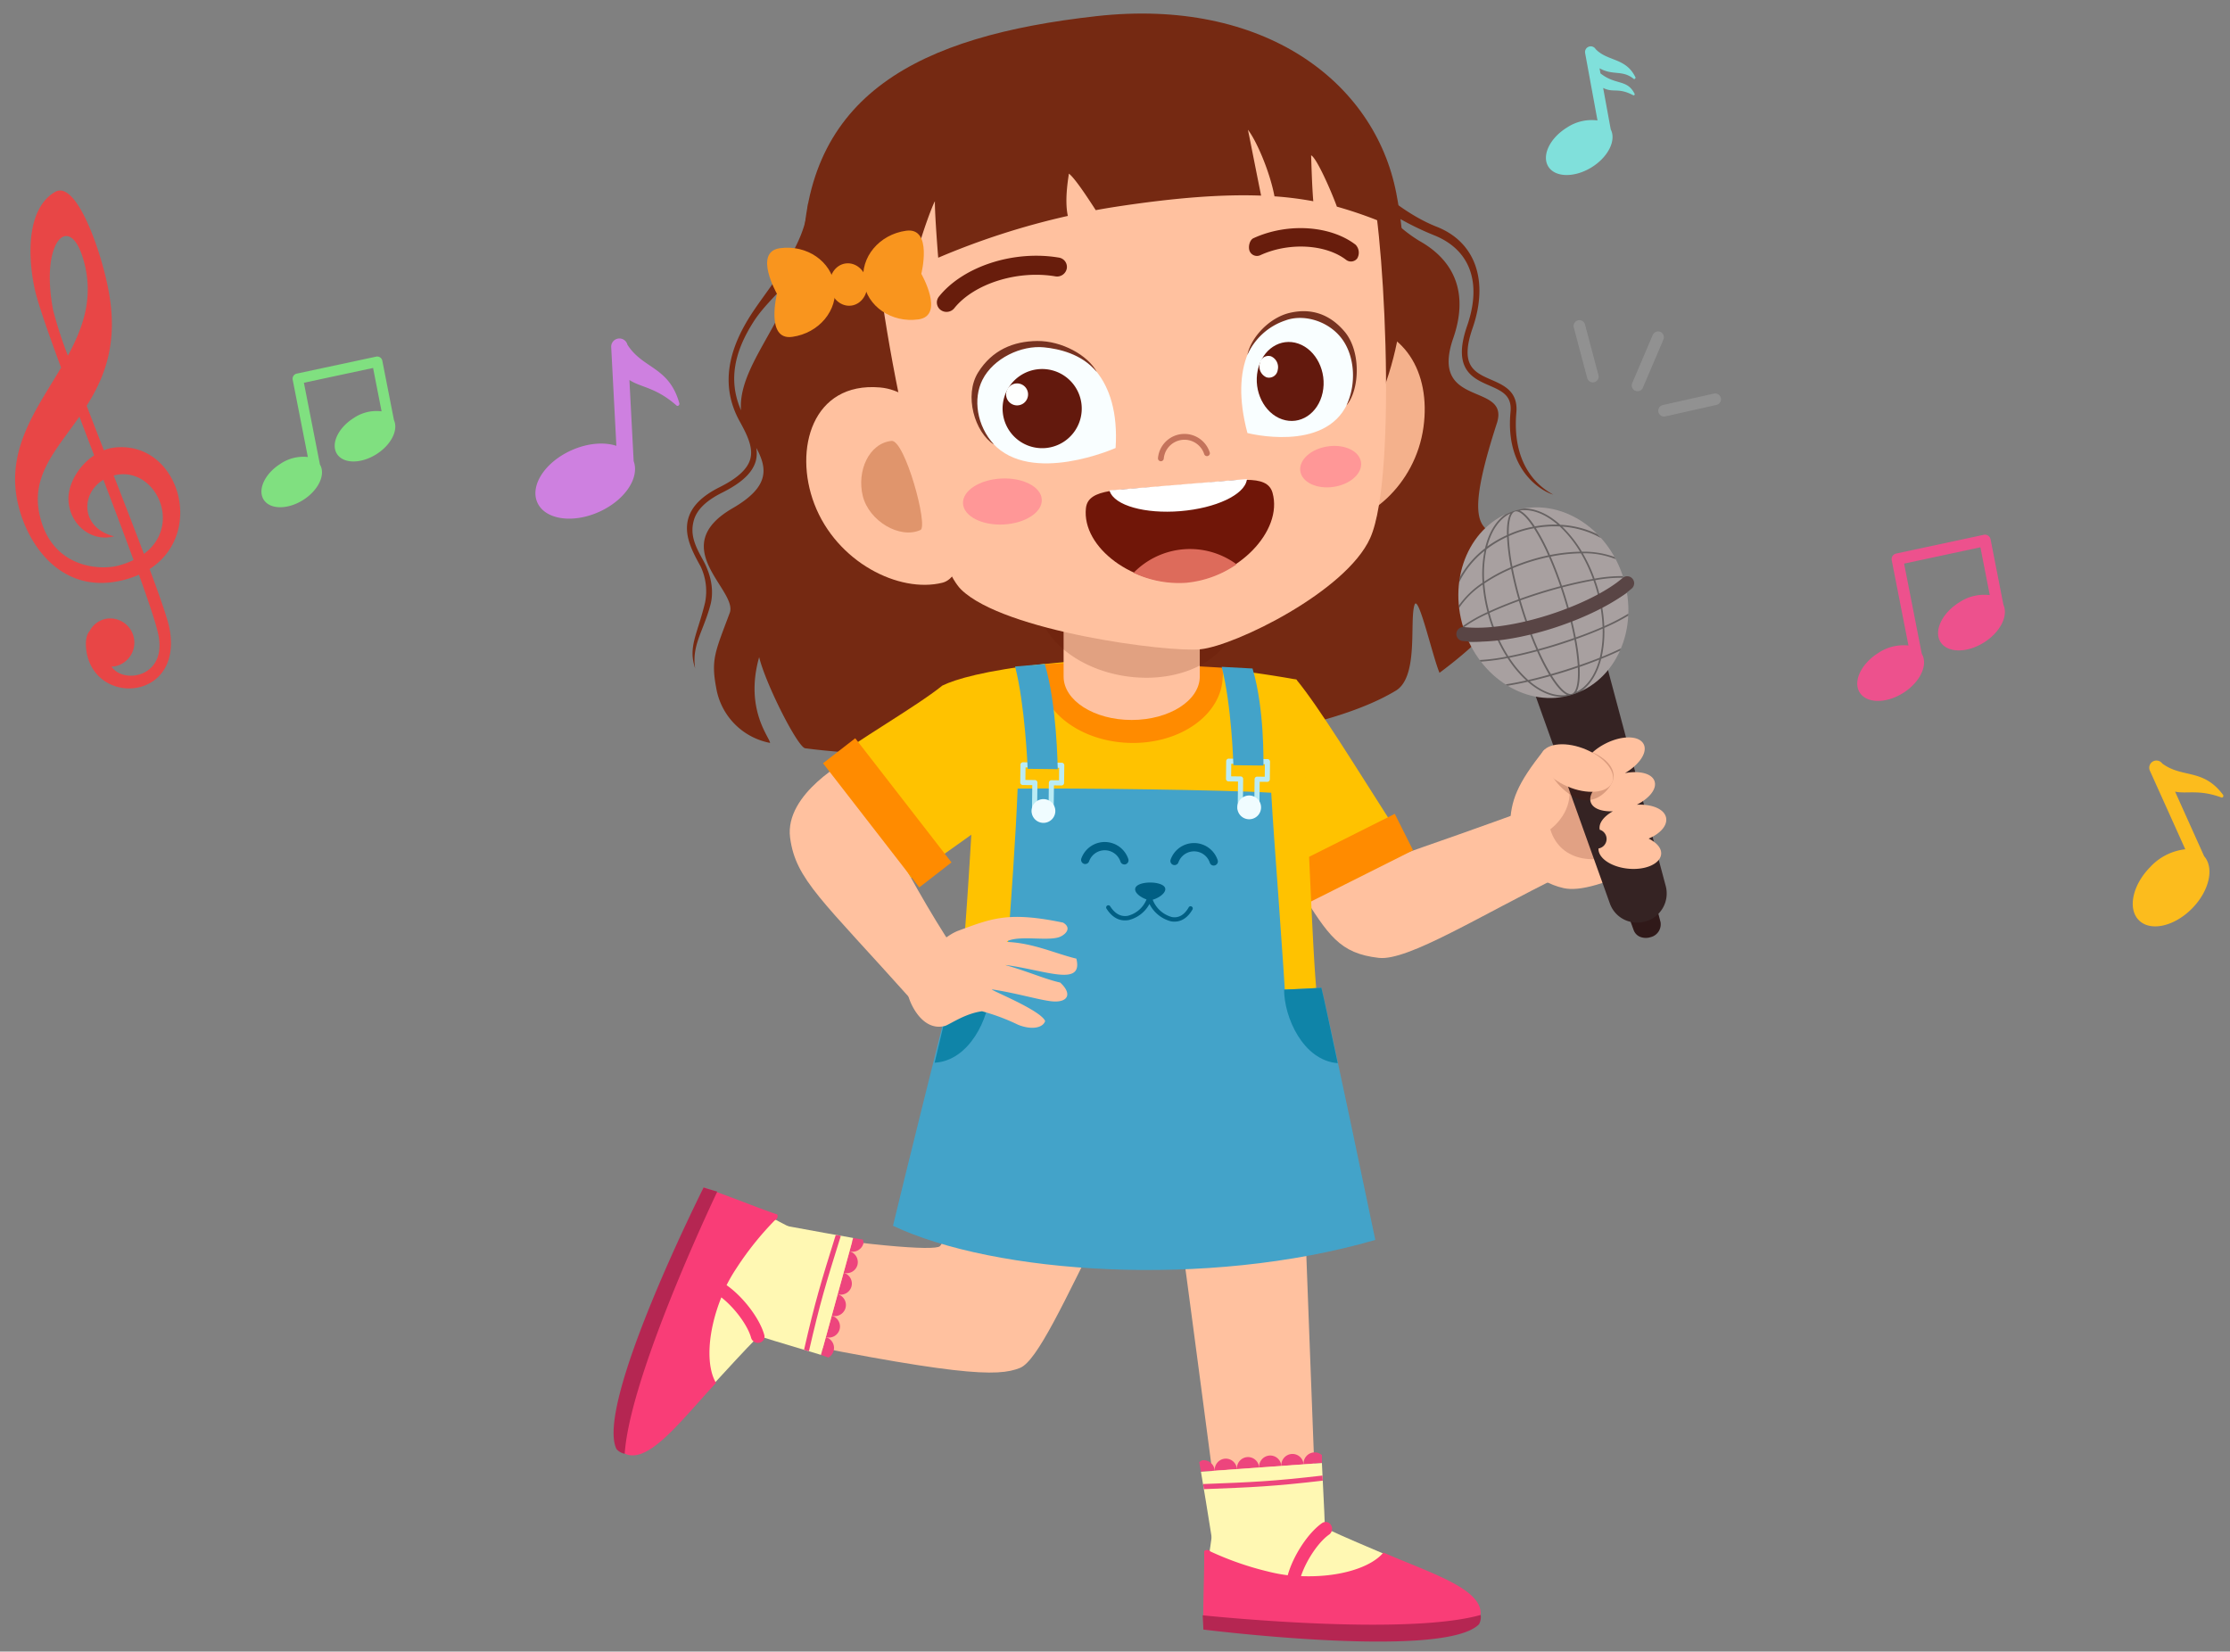 <svg xmlns="http://www.w3.org/2000/svg" width="534.068" height="395.538" viewBox="0 0 534.068 395.538">
  <rect x="0" y="0" width="534.068" height="395.538" fill="#808080" stroke="none"/>
  <g id="Group_413" data-name="Group 413" transform="translate(-318.784 -366.559) rotate(-3)">
    <path id="Path_2777" data-name="Path 2777" d="M1365.416,2084.525c26.787,5.7,43.806,8.042,45.123,6.87,2.142-1.908,10.338-26.383,14.1-38.181,9.842-.258,49.524-5.94,59.959-3.771,13.174,14.179-31.4,35.639-34.37,37.944-10.618,18.718-17.845,32.682-22.068,34.133-5.451,1.875-14.841,1.378-67.82-12.555C1359.283,2104.048,1362.246,2088.99,1365.416,2084.525Z" transform="translate(-902.189 -1398.843)" fill="#ffc19f"/>
    <path id="Path_2778" data-name="Path 2778" d="M1848.4,1876.739c.992-4.75,9.215-4.5,9.852.578.393,3.135,6.15,75.8,7.566,94.426a61.881,61.881,0,0,0,22.923-1.33s1.786-126.135,2.214-145.4c-12.491-2.82-55.183-5.772-68.871-4.566C1818.573,1840.137,1844.4,1895.9,1848.4,1876.739Z" transform="translate(-1293.845 -1204.741)" fill="#ffc19f"/>
    <path id="Path_2779" data-name="Path 2779" d="M1559.085,647.542c-2.4-1.468-9.656-6.64-7.76-20.094.7-4.981-2.621-6.644-5.556-8.114-4-2-7.459-3.734-3.848-12.619,4.518-11.107,1.721-20.557-7.295-24.663-6.988-3.18-14.453-9.7-20.724-17.894-2.431-4.736-4.4-9.3-5.757-12.676-38.706-6.577-93.337,9.341-112.77,18.09l-10.828-.983c-.9,9.934-10.1,19.072-14.993,25.824-5.923,8.18-8.345,16.671-4.1,25.412,1.681,3.467,3,6.558,2.027,9.282-.82,2.3-3.317,4.342-7.634,6.224-4.275,1.863-6.85,4.154-7.86,7-1.431,4.017.573,8.146,2.338,11.786a13.893,13.893,0,0,1,.6,8.58c-2.25,7.586-4.682,10.41-3.214,15.653-.553-5.587,2.389-8.637,4.452-14.973.771-2.366,1.051-6.192-1.269-10.941-1.648-3.373-2.813-6.178-1.6-9.6.87-2.45,3.188-4.465,7.089-6.165,4.759-2.076,7.431-4.321,8.407-7.065a7.55,7.55,0,0,0,.313-3.2c2.48,5.188,2.607,9.508-6.415,14.122-16.584,8.48.292,19.7-2.007,25-3.946,9.091-5.116,10.869-4.17,17.8a16.129,16.129,0,0,0,12.186,13.8c.025-1.257-5.72-8.345-1.536-20.643,1.262,6.624,8.1,22.036,9.871,22.366,28.24,5.273,112.167,9.546,141.979-6.375,5.7-3.042,4.086-16.5,5.547-20.279,1.058-2.733,3.68,12.625,5.126,16.557,32.3-21.514,16.366-31.273,13.734-33.143-3.108-2.206-4.275-6.561,3.106-25.811,3.763-9.814-16.116-4.277-9.357-20.909,4.052-9.971,1.792-18.225-6.932-23.713a34.394,34.394,0,0,1-8.514-8.38,69.992,69.992,0,0,0,12.036,7.19c8.363,3.807,11.117,11.711,6.87,22.158-4.131,10.162.667,12.565,4.525,14.5,2.982,1.494,5.367,2.676,4.784,6.594C1547.707,642.25,1557.7,647.147,1559.085,647.542Zm-193.168-30.326c-2.706-7.209-.938-14.049,4.237-21.2,2.909-4.017,7.527-7.433,11.092-11.6C1376.767,597.729,1365.706,607.215,1365.917,617.216Z" transform="translate(-894.673 -127.061)" fill="#752912"/>
    <path id="Path_2781" data-name="Path 2781" d="M2352.57,1705.023c1.242-.53-5.77-16.643-7.061-16.247-21.629,6.651-49.332,14.477-55.614,16.376,6.276,11.236,8.662,15.652,18.049,17.223C2314.843,1723.528,2332.841,1713.437,2352.57,1705.023Z" transform="translate(-1691.014 -1093.262)" fill="#ffc19f"/>
    <g id="Group_402" data-name="Group 402" transform="translate(639.526 523.32)">
      <path id="Path_2782" data-name="Path 2782" d="M2635.932,1596.022c-6.955,7.792-8.662,11.792-9.087,17.529-.571,7.721,5.294,13.9,12.011,15.768,3.675,1.021,10.172-.293,21.489-5.256,1.945-6.4-2.827-19.939-11.2-27.926C2642.986,1600.051,2639.013,1596.415,2635.932,1596.022Z" transform="translate(-2616.378 -1537.894)" fill="#ffc19f"/>
      <path id="Path_2783" data-name="Path 2783" d="M2690.059,1635.1c2.017,8.228,11.443,9.477,18.587,5.542-.923-1.416-.629-15.757-4.54-20.218-5.424-3.023-8.5,3.4-9.851,1.862C2696.141,1626.2,2695.124,1631.487,2690.059,1635.1Z" transform="translate(-2670.043 -1557.9)" fill="#6d261d" opacity="0.2"/>
      <g id="Group_401" data-name="Group 401" transform="translate(0 0)">
        <path id="Path_2784" data-name="Path 2784" d="M2772.354,1730.475a3.165,3.165,0,0,0,2.573-3.49l-5.511-26.841-9.03,2.307,8.038,26.195a2.753,2.753,0,0,0,1.8,1.761A3.736,3.736,0,0,0,2772.354,1730.475Z" transform="translate(-2729.709 -1626.232)" fill="#301919"/>
        <path id="Path_2785" data-name="Path 2785" d="M2680.309,1467.911a6.96,6.96,0,0,0,5.153-8.142l-13.685-64.555-18.851,4.816,18.957,63.208a6.843,6.843,0,0,0,3.932,4.346A7.07,7.07,0,0,0,2680.309,1467.911Z" transform="translate(-2638.538 -1367.527)" fill="#352323"/>
        <path id="Path_2786" data-name="Path 2786" d="M2564.945,1240.454c3.155,12.346,14.416,20.121,25.158,17.377s16.894-14.969,13.74-27.316-14.421-20.14-25.163-17.4S2561.79,1228.107,2564.945,1240.454Z" transform="translate(-2563.193 -1212.571)" fill="#a8a0a0"/>
        <path id="Path_2787" data-name="Path 2787" d="M2575.073,1255.631c1.514-.166,3.144-.4,4.848-.689,2.545,2.449,5.341,3.908,8.068,4.054a16.077,16.077,0,0,0,4.646-1.187c2.323-1.436,4.075-4.057,5.133-7.426,1.636-.562,3.177-1.14,4.585-1.721.088-.173.168-.352.252-.527-1.384.583-2.945,1.182-4.683,1.782a27.5,27.5,0,0,0,.985-6.9,48.9,48.9,0,0,0,5.873-2.62c.016-.157.019-.319.032-.477a46.227,46.227,0,0,1-5.9,2.671,35.562,35.562,0,0,0-.265-4.733,37.8,37.8,0,0,0,6.085-2.938q-.023-.211-.049-.421a36.793,36.793,0,0,1-6.079,2.958,39.727,39.727,0,0,0-.888-4.575c-.12-.471-.263-.925-.4-1.384a33.519,33.519,0,0,1,6.772-.234c-.033-.133-.084-.266-.119-.4a34.754,34.754,0,0,0-6.763.248,37.748,37.748,0,0,0-2.5-6.207,20.229,20.229,0,0,1,7.759,1.8c-.086-.185-.185-.359-.275-.54a21.573,21.573,0,0,0-7.684-1.661,28.7,28.7,0,0,0-4.389-6.237,21.928,21.928,0,0,1,9.117,3.222c-.282-.35-.577-.682-.875-1.013a23.031,23.031,0,0,0-8.684-2.675c-2.639-2.647-5.568-4.212-8.42-4.347a16.238,16.238,0,0,0-4.573,1.168c-2.438,1.487-4.258,4.265-5.3,7.854a23.018,23.018,0,0,0-6.336,6.513c-.1.433-.2.865-.281,1.308a21.935,21.935,0,0,1,6.453-7.2,28.716,28.716,0,0,0-.859,7.578,21.565,21.565,0,0,0-5.945,5.143c.009.2,0,.4.018.606a20.238,20.238,0,0,1,5.945-5.3,37.721,37.721,0,0,0,.785,6.645,34.721,34.721,0,0,0-6.052,3.026c.032.133.052.274.086.407a33.361,33.361,0,0,1,6.053-3.043c.1.468.2.934.316,1.4a39.766,39.766,0,0,0,1.415,4.441,36.675,36.675,0,0,1-6.752.32c.052.132.1.263.159.393a37.9,37.9,0,0,0,6.749-.34,35.787,35.787,0,0,0,2.038,4.279,45.968,45.968,0,0,1-6.455.484c.087.133.167.274.257.4a48.935,48.935,0,0,0,6.409-.518,27.458,27.458,0,0,0,4.176,5.582c-1.814.307-3.472.532-4.965.683C2574.758,1255.4,2574.913,1255.522,2575.073,1255.631Zm-1.514-11.31c2.282-.294,4.779-.725,7.347-1.261q.724,2.281,1.5,4.313c-2.476.531-4.749.932-6.8,1.222A35.375,35.375,0,0,1,2573.56,1244.321Zm9.251,2.963q-.764-2-1.5-4.308c1.584-.337,3.186-.708,4.776-1.113s3.172-.85,4.723-1.314q.462,2.373.749,4.5-2.074.607-4.353,1.195T2582.811,1247.284Zm4.5-.642c1.446-.369,2.889-.769,4.307-1.188a51.47,51.47,0,0,1,.474,6.281c-1.052.3-2.128.593-3.254.881s-2.213.545-3.279.788a51.105,51.105,0,0,1-2.6-5.739C2584.4,1247.353,2585.861,1247.012,2587.308,1246.642Zm-6.122-4.049c-.5-1.609-.992-3.312-1.453-5.117-.182-.711-.348-1.406-.509-2.1q2.3-.689,4.862-1.349t4.912-1.148c.189.683.377,1.373.559,2.084.461,1.805.849,3.534,1.179,5.188q-2.25.67-4.75,1.312T2581.187,1242.593Zm5.365-17.242c.808,2.136,1.6,4.518,2.342,7.145-1.628.341-3.276.72-4.909,1.137s-3.261.876-4.854,1.357c-.611-2.659-1.058-5.131-1.373-7.391,1.385-.5,2.837-.948,4.344-1.334S2585.1,1225.578,2586.552,1225.35Zm-4.553.516c-1.488.38-2.925.824-4.3,1.317a49.133,49.133,0,0,1-.494-7.309,24.848,24.848,0,0,1,6.122-1.565,48.915,48.915,0,0,1,3.073,6.651C2584.961,1225.186,2583.489,1225.485,2582,1225.866ZM2571.638,1238c2.063-.827,4.483-1.672,7.192-2.5.16.686.326,1.376.505,2.076.453,1.774.941,3.474,1.449,5.1-2.715.572-5.2,1-7.379,1.277a39.415,39.415,0,0,1-1.438-4.492C2571.841,1238.97,2571.743,1238.484,2571.638,1238Zm-.862-7.114a39.143,39.143,0,0,1,6.586-3.132c.325,2.291.779,4.762,1.376,7.359-2.568.787-5.015,1.636-7.187,2.5A37.348,37.348,0,0,1,2570.776,1230.883Zm.945-8.148a26.192,26.192,0,0,1,5.064-2.7,49.84,49.84,0,0,0,.519,7.3,39.442,39.442,0,0,0-6.537,3.1A27.753,27.753,0,0,1,2571.72,1222.735Zm6.162-8.283c-.658.971-1.023,2.754-1.095,5.145a26.678,26.678,0,0,0-4.856,2.483C2573.111,1218.378,2575.147,1215.622,2577.882,1214.453Zm1.1-.388c1.023-.261,2.5,1.134,4.123,3.86a25.114,25.114,0,0,0-5.89,1.505C2577.333,1216.259,2577.961,1214.327,2578.985,1214.064Zm10.033,3.651a26.77,26.77,0,0,0-5.452.15c-1.209-2.063-2.384-3.453-3.428-3.989C2583.1,1213.59,2586.206,1215.032,2589.018,1217.715Zm5.029,6.77a39.537,39.537,0,0,0-7.222.417,49.835,49.835,0,0,0-3.044-6.65,26.109,26.109,0,0,1,5.737-.063A27.678,27.678,0,0,1,2594.046,1224.485Zm2.756,6.676c-2.322.282-4.876.708-7.507,1.25-.723-2.564-1.509-4.949-2.322-7.115a39.11,39.11,0,0,1,7.281-.411A37.451,37.451,0,0,1,2596.8,1231.161Zm1.414,6.452c-2.045.8-4.429,1.619-7.086,2.419-.334-1.668-.721-3.394-1.175-5.168-.179-.7-.365-1.386-.552-2.065,2.771-.576,5.3-.995,7.507-1.259.142.478.288.952.414,1.441A39.578,39.578,0,0,1,2598.216,1237.613Zm.295,5.13c-1.935.729-4.121,1.467-6.549,2.188-.2-1.432-.45-2.937-.756-4.5,2.511-.761,4.908-1.582,7.052-2.417A35.47,35.47,0,0,1,2598.51,1242.743Zm-1.06,7.336c-1.524.516-3.183,1.032-4.941,1.537a52.192,52.192,0,0,0-.491-6.283c2.28-.683,4.478-1.415,6.484-2.167A26.511,26.511,0,0,1,2597.45,1250.079Zm-6.042,7.911c.728-1.075,1.088-3.163,1.1-5.949,1.644-.475,3.252-.977,4.793-1.5C2596.112,1254.154,2594.1,1256.84,2591.408,1257.99Zm-5.647-4.215c1.059-.24,2.119-.491,3.174-.76s2.106-.558,3.15-.855c-.028,3.669-.668,5.934-1.778,6.218S2587.546,1256.981,2585.762,1253.775Zm-5.351,1.084c1.6-.283,3.254-.614,4.925-.986,1.345,2.44,2.662,4.1,3.817,4.693C2586.242,1258.847,2583.186,1257.457,2580.411,1254.859Zm-4.593-5.9c2.12-.3,4.4-.715,6.728-1.209a52.23,52.23,0,0,0,2.583,5.748c-1.785.4-3.487.744-5.072,1.022A26.5,26.5,0,0,1,2575.818,1248.961Z" transform="translate(-2563.448 -1213.316)" opacity="0.39"/>
        <path id="Path_2788" data-name="Path 2788" d="M2581.735,1340.377c7.616-2.058,14.669-5.161,18.77-8.345a1.671,1.671,0,1,0-2.049-2.639c-7.671,5.959-26.942,11.62-38.5,9.738a1.67,1.67,0,1,0-.537,3.3C2565.792,1343.466,2574.05,1342.453,2581.735,1340.377Z" transform="translate(-2558.021 -1311.386)" fill="#594545"/>
      </g>
      <path id="Path_2789" data-name="Path 2789" d="M2747.51,1598.2c-.455-1.681,1.072-3.634,3.626-5.008-2.392.225-4.367-.308-4.971-1.712-.928-2.162,1.62-5.357,5.693-7.137s8.125-1.471,9.053.691c.857,2-1.318,4.825-4.85,6.656,3.491-.46,6.455.4,6.977,2.319.5,1.862-1.465,4.016-4.53,5.387,3.607.014,6.538,1.364,6.833,3.481.262,1.874-1.591,3.731-4.429,4.767,1.778,1.02,2.942,2.375,2.8,3.773-.242,2.326-3.778,3.755-7.9,3.192s-7.264-2.906-7.023-5.232a2.309,2.309,0,0,0,.524-4.469c-.225-1.613,1.2-3.166,3.385-4.243C2750.039,1600.637,2747.939,1599.777,2747.51,1598.2Z" transform="translate(-2717.482 -1527.001)" fill="#ffc19f"/>
      <path id="Path_2790" data-name="Path 2790" d="M2706.409,1603.049c-1.442,2.49-5.026,5.279-9.121,2.884-3.79-2.215-7.084-7.4-5.643-9.889s6.075-2.8,10.35-.686S2707.85,1600.56,2706.409,1603.049Z" transform="translate(-2671.096 -1536.142)" fill="#541000" opacity="0.21"/>
      <path id="Path_2791" data-name="Path 2791" d="M2697.395,1598.407c-1.372,2.368-6.142,2.481-10.657.253s-7.063-5.955-5.693-8.322,6.142-2.481,10.657-.253S2698.765,1596.039,2697.395,1598.407Z" transform="translate(-2662.081 -1531.499)" fill="#ffc19f"/>
    </g>
    <path id="Path_2792" data-name="Path 2792" d="M2193.98,1501.679c-5.61,5.712-15.478,11.024-22.878,15.958-12.314-12.1-21.6-22.573-21.926-23.8-3.444-13.285,17.625-30.164,22.821-29.453C2177.107,1471.3,2184.729,1485.4,2193.98,1501.679Z" transform="translate(-1571.306 -902.869)" fill="#ffc200"/>
    <rect id="Rectangle_52" data-name="Rectangle 52" width="37.619" height="9.768" transform="matrix(-0.916, 0.401, -0.401, -0.916, 626.46, 603.81)" fill="#ff8b00"/>
    <path id="Path_2793" data-name="Path 2793" d="M1829.115,1501.426c-.88-12.3.768-62.728-1.011-76.606-4.966-1.18-14.421-3.145-20.88-3.985.016.664-33.93-3.1-33.93-3.1a152.8,152.8,0,0,0-20.587,1.967c-4,34.3-5.218,49.263-9.248,77.581C1753.848,1502.506,1824.109,1502.477,1829.115,1501.426Z" transform="translate(-1227.413 -863.31)" fill="#ffc200"/>
    <path id="Path_2794" data-name="Path 2794" d="M1940.642,1424.82a5.334,5.334,0,0,0-.047-2.312c-12.02-1.323-30.348-3.475-43.3-2.992a10.275,10.275,0,0,0-.4,1.491c-.79,9.062,8.363,17.262,20.445,18.315S1939.852,1433.883,1940.642,1424.82Z" transform="translate(-1357.546 -864.767)" fill="#ff8b00"/>
    <path id="Path_2795" data-name="Path 2795" d="M1517.052,1611.687c.806,1,13.192-7.683,12.5-8.769-10.28-16.232-22.416-44.785-24.564-49.828,0,0-15.992,7.316-15.125,18.07C1490.683,1581.262,1496.656,1586.317,1517.052,1611.687Z" transform="translate(-1012.235 -978.151)" fill="#ffc19f"/>
    <path id="Path_2796" data-name="Path 2796" d="M1555.341,1440.127c3.93,6.809,15.583,22.6,18.547,28.442,5.809-3.9,22.311-14.043,22.757-14.858,7.994-14.606,11.817-33.844,11.883-34.634-14.491.779-21.736,2.588-24.76,3.887C1577.2,1427.725,1562.266,1435.183,1555.341,1440.127Z" transform="translate(-1067.812 -864.452)" fill="#ffc200"/>
    <path id="Path_2797" data-name="Path 2797" d="M1968.769,1266.285l-1.388,26.676c-.3,5.736-7.83,10.008-16.823,9.54s-16.042-5.5-15.743-11.234l1.387-26.675Z" transform="translate(-1389.754 -733.387)" fill="#ffc19f"/>
    <path id="Path_2798" data-name="Path 2798" d="M1946.378,1306.029a11.576,11.576,0,0,0,.02-3.576,385.893,385.893,0,0,0-46.5-6.941,10.041,10.041,0,0,0-.576,1.49c-1.715,9.25,7.427,18.769,20.422,21.261S1944.662,1315.279,1946.378,1306.029Z" transform="translate(-1359.472 -759.62)" fill="#601805" opacity="0.19"/>
    <g id="Group_403" data-name="Group 403" transform="translate(497.368 554.624)">
      <path id="Path_2799" data-name="Path 2799" d="M1620.245,1970.247c23.64,12.752,74.158,19.01,115.18,9.434,0,0-8.495-55.028-9.742-60.984-19.858.3-70.423-2.3-87.814-6.1C1635.611,1919.372,1622.778,1961.681,1620.245,1970.247Z" transform="translate(-1620.245 -1837.78)" fill="#43a3c9"/>
      <path id="Path_2800" data-name="Path 2800" d="M1869.863,1680.674c-7.522,3.751-60.438,7.309-69.517-2.393,0,0,6.016-42.925,7.987-64.728,12.557.5,49.591,2.876,60.6,4.164C1868.968,1630.724,1869.682,1649.332,1869.863,1680.674Z" transform="translate(-1773.044 -1584.072)" fill="#43a3c9"/>
      <path id="Path_2801" data-name="Path 2801" d="M1864.624,1585.32l-3.954-.253a.62.62,0,0,1-.573-.652l.413-6.443-2.275-.146a.619.619,0,0,1-.573-.651l.27-4.215a.619.619,0,0,1,.652-.574l9.259.594a.619.619,0,0,1,.573.652l-.271,4.216a.619.619,0,0,1-.651.573l-1.805-.116-.414,6.443A.619.619,0,0,1,1864.624,1585.32Zm-3.262-1.439,2.729.175.413-6.443a.619.619,0,0,1,.652-.573l1.805.116.192-2.99-8.034-.516-.192,2.991,2.275.145a.62.62,0,0,1,.573.652Z" transform="translate(-1821.671 -1549.144)" fill="#baebf4"/>
      <path id="Path_2802" data-name="Path 2802" d="M1860.866,1443.946c-.008-.68.164-15.3-1.731-24.629l7.135-.242c2.4,9.885,1.774,24.61,1.782,25.331Z" transform="translate(-1822.921 -1419.076)" fill="#43a3c9"/>
      <path id="Path_2803" data-name="Path 2803" d="M1873.168,1635.308a2.846,2.846,0,1,0,2.564-3.106A2.849,2.849,0,0,0,1873.168,1635.308Z" transform="translate(-1834.816 -1599.883)" fill="#f0fcff"/>
      <path id="Path_2804" data-name="Path 2804" d="M2189.509,1596.642l-3.954-.254a.619.619,0,0,1-.573-.651l.413-6.443-2.275-.146a.618.618,0,0,1-.573-.651l.27-4.216a.619.619,0,0,1,.652-.573l9.259.594a.619.619,0,0,1,.573.651l-.27,4.217a.621.621,0,0,1-.652.573l-1.805-.116-.414,6.443A.619.619,0,0,1,2189.509,1596.642Zm-3.263-1.439,2.729.175.413-6.443a.619.619,0,0,1,.652-.573l1.806.116.191-2.99-8.033-.516-.192,2.99,2.275.146a.619.619,0,0,1,.573.652Z" transform="translate(-2097.306 -1558.75)" fill="#baebf4"/>
      <path id="Path_2805" data-name="Path 2805" d="M2186.617,1461.96c-.008-.68.319-14.349-1.576-23.674l7.359.784c2.4,9.885,1.4,22.63,1.4,23.35Z" transform="translate(-2099.423 -1435.374)" fill="#43a3c9"/>
      <path id="Path_2806" data-name="Path 2806" d="M2198.052,1646.63a2.846,2.846,0,1,0,2.564-3.106A2.85,2.85,0,0,0,2198.052,1646.63Z" transform="translate(-2110.45 -1609.489)" fill="#f0fcff"/>
    </g>
    <path id="Path_2807" data-name="Path 2807" d="M1699.428,1940c1.746-5.977,4.7-16.065,5.273-17.7,2.5.36,5.5.737,8.865,1.118C1713.081,1929.977,1707.75,1940,1699.428,1940Z" transform="translate(-1190.057 -1291.387)" fill="#0f84a8"/>
    <path id="Path_2808" data-name="Path 2808" d="M1699.482,1821.062c-2.953.745-9.118-.938-12.214.224a1.839,1.839,0,0,0-.281.224c6.327.574,11.5,3.4,16.473,4.878,1.34,6.986-7.7,2.29-17.232.592,5.621,1.882,9.168,3.816,13.07,4.926,2.914,2.981,1.5,5.043-2.481,4.341-3.074-.543-8.4-2.448-13.935-3.566-.5.118,11.281,5.5,12.327,8.213-.418,1.383-2.9,2.225-6.5.583a49.786,49.786,0,0,0-8.467-3.69c-3.919.315-7.349,2.452-8.925,3.015-5.911,1.351-8.631-6.746-8.626-8.44.012-4.4,8.038-12.634,12.905-14.143,8.159-2.528,12.192-4.019,25.136-.616C1702.982,1819.095,1700.92,1820.7,1699.482,1821.062Z" transform="translate(-1158.885 -1200.884)" fill="#ffc19f"/>
    <rect id="Rectangle_53" data-name="Rectangle 53" width="37.62" height="9.768" transform="translate(507.896 606.495) rotate(-124.79)" fill="#ff8b00"/>
    <path id="Path_2809" data-name="Path 2809" d="M1974.556,1706.3a5.958,5.958,0,0,0-5.875,3.645.988.988,0,0,0,.528,1.3.952.952,0,0,0,.321.075.989.989,0,0,0,.978-.6,3.974,3.974,0,0,1,7.5.478.977.977,0,0,0,1.219.69.99.99,0,0,0,.691-1.219A5.962,5.962,0,0,0,1974.556,1706.3Zm-17.9,3.517a.989.989,0,0,0,1.908-.522,5.95,5.95,0,0,0-11.23-.716,1,1,0,0,0,.537,1.294.947.947,0,0,0,.313.074.992.992,0,0,0,.978-.608,3.971,3.971,0,0,1,7.495.478Zm15.748,11.788c-1.153,1.79-2.584,2.5-4.177,2.1a6.851,6.851,0,0,1-4.34-4.382c1.214-.243,3.006-1.2,3.139-2.293.259-2.133-6.991-2.6-7.2-.462-.1,1.05,1.41,2.152,2.587,2.614a6.577,6.577,0,0,1-4.663,3.68c-1.639.216-3.052-.619-4.115-2.49a.511.511,0,0,0-.711-.2.522.522,0,0,0-.2.711c1.6,2.828,3.655,3.2,5.162,3.015a7.748,7.748,0,0,0,5.174-3.594,8.02,8.02,0,0,0,4.913,4.42,4.766,4.766,0,0,0,.806.12c1.727.11,3.3-.813,4.5-2.675a.523.523,0,0,0-.158-.72A.516.516,0,0,0,1972.4,1721.606Z" transform="translate(-1400.316 -1106.964)" fill="#005f84"/>
    <path id="Path_2810" data-name="Path 2810" d="M2268.623,1970.959c-.968-6.152-2.613-16.534-2.968-18.232-2.525.038-5.551.028-8.935-.024C2256.363,1959.276,2260.368,1969.9,2268.623,1970.959Z" transform="translate(-1662.85 -1317.187)" fill="#0f84a8"/>
    <g id="Group_408" data-name="Group 408" transform="translate(479.32 400.166)">
      <path id="Path_2811" data-name="Path 2811" d="M2323.23,932.721c-2.652,13.828-14.862,22.925-24.464,21.959s-12.039-12.133-11.074-25.393,9.54-23.263,19.139-22.263C2319.953,908.391,2325.721,919.723,2323.23,932.721Z" transform="translate(-2168.3 -830.13)" fill="#f4b18c"/>
      <path id="Path_2812" data-name="Path 2812" d="M1557.381,454.387c-2.982,50.308,36.521,81.387,78.613,79.183s70.907-38.708,64.09-87.187c-3.785-26.917-29.3-48.4-69.5-46.038C1587.8,402.862,1559.693,415.39,1557.381,454.387Z" transform="translate(-1548.729 -400.166)" fill="#752912"/>
      <path id="Path_2813" data-name="Path 2813" d="M1674.541,536.368c-3.368,8.639,6.331,83.31,15.475,93.235,9.7,10.528,48.729,17.681,56.517,17.273,8.342-.437,35.519-11.987,41.94-24.452,7.6-14.751,7.235-79.094,4.16-86.837-10.4-26.151-33.6-25.835-63.9-24.248C1700.4,512.821,1683.276,513.951,1674.541,536.368Z" transform="translate(-1647.683 -493.977)" fill="#ffc19f"/>
      <path id="Path_2814" data-name="Path 2814" d="M1547.844,995.1c4.593,14.224,19.161,22.48,29.636,20.456s6.729-44.859-12.523-47.492C1548.924,965.87,1543.527,981.73,1547.844,995.1Z" transform="translate(-1539.56 -881.801)" fill="#ffc19f"/>
      <path id="Path_2815" data-name="Path 2815" d="M1631.649,1067.339c1.17,6.053,8.3,10.82,13.368,8.846,1.975-.769-2.608-21.852-5.819-21.674C1633.769,1054.812,1630.479,1061.287,1631.649,1067.339Z" transform="translate(-1611.673 -955.317)" fill="#e0956c"/>
      <path id="Path_2816" data-name="Path 2816" d="M1790.429,1128.447c-.007,3.044,4.216,5.52,9.434,5.532s9.452-2.444,9.459-5.488-4.218-5.521-9.433-5.532S1790.436,1125.4,1790.429,1128.447Z" transform="translate(-1746.583 -1013.39)" fill="#ff9797"/>
      <path id="Path_2817" data-name="Path 2817" d="M2325.2,1104.57c.261,2.694,3.746,4.56,7.785,4.168s7.1-2.893,6.838-5.586-3.748-4.56-7.785-4.168S2324.937,1101.878,2325.2,1104.57Z" transform="translate(-2200.272 -993.006)" fill="#ff9797"/>
      <g id="Group_404" data-name="Group 404" transform="translate(73.057 112.779)">
        <path id="Path_2818" data-name="Path 2818" d="M2028.086,1148.46c-1.073-4.818-8.483-3.342-20.649-3.063-.636.015-3.111.088-3.749.111-12.162.442-19.646-.593-20.431,4.281-1.514,9.387,10.532,19.234,22.887,18.905l.214-.007C2018.711,1168.284,2030.152,1157.741,2028.086,1148.46Z" transform="translate(-1983.128 -1144.841)" fill="#701608"/>
        <path id="Path_2819" data-name="Path 2819" d="M2066.411,1257.672l-.215.006a25.368,25.368,0,0,1-12.124-2.92l-.24-.118.195-.184a18.845,18.845,0,0,1,24.35-.721l.2.172-.233.132A25.436,25.436,0,0,1,2066.411,1257.672Z" transform="translate(-2043.114 -1233.633)" fill="#dd6b5b"/>
        <path id="Path_2820" data-name="Path 2820" d="M2039.285,1150.97c-8.5.252-15.655-2.173-16.644-5.644l-.058-.213,33.028-.979-.045.216C2054.777,1147.875,2047.779,1150.718,2039.285,1150.97Z" transform="translate(-2016.602 -1144.135)" fill="#fff"/>
      </g>
      <path id="Path_2821" data-name="Path 2821" d="M2102.494,1073.923a.7.7,0,0,0,.655-.616,4.972,4.972,0,0,1,9.727-.525.7.7,0,0,0,1.366-.269,6.362,6.362,0,0,0-12.477.637.7.7,0,0,0,.614.771Z" transform="translate(-2010.719 -966.486)" fill="#c4735b"/>
      <path id="Path_2822" data-name="Path 2822" d="M1768.422,786.392a2.369,2.369,0,0,0,1.475-.774c5.025-5.624,15.58-8.358,24.574-6.342a2.364,2.364,0,0,0,2.819-1.711,2.259,2.259,0,0,0-1.738-2.729c-10.73-2.4-23.007.888-29.181,7.815a2.23,2.23,0,0,0,.225,3.21A2.353,2.353,0,0,0,1768.422,786.392Z" transform="translate(-1725.681 -717.378)" fill="#681d0c"/>
      <path id="Path_2823" data-name="Path 2823" d="M2287.126,761.059a1.884,1.884,0,0,0,1.4-.665,2.732,2.732,0,0,0-.228-3.3c-5.8-4.951-16.039-6.136-24.348-2.83-.975.391-1.432,2.116-1.043,3.089a1.9,1.9,0,0,0,2.468,1.062c6.964-2.782,15.767-1.842,20.475,2.186A1.885,1.885,0,0,0,2287.126,761.059Z" transform="translate(-2147.32 -699.007)" fill="#681d0c"/>
      <path id="Path_2824" data-name="Path 2824" d="M1723.291,494.56c-11.907-4.793-33.264-5.667-52.134-3.791-20.514,2.041-41.36,7-51.852,15.431-6.941,5.577-12.056,42.53-8.779,39.206,3.751-3.8,9.974-7.488,17.584-10.778.547-4.071,4.968-14.535,5.9-15.959-.176,2.139-.036,9.592.079,13.558a179.418,179.418,0,0,1,31.527-8.372c-.687-4.158.791-9.819.77-10.106,1.408,1.117,4.606,6.7,5.975,9.077q2.472-.324,4.9-.566c14.833-1.476,25.9-1.642,34.831-.838-1.9-12.873-2.408-16.905-2.4-16.016,1.885,2.573,4.772,10.259,5.589,16.354a80.892,80.892,0,0,1,9.224,1.66c-.135-3.791.047-9.963.051-11.007,1.231.576,4.321,8.66,5.521,12.594a101.825,101.825,0,0,1,13.513,5.708C1748.455,533.115,1732.889,498.423,1723.291,494.56Z" transform="translate(-1593.09 -476.256)" fill="#752912"/>
      <g id="Group_405" data-name="Group 405" transform="translate(111.773 73.321)">
        <path id="Path_2825" data-name="Path 2825" d="M2239.507,917.587s18.144,5.748,24.231-5.708c7.417-13.961-5.836-23.937-13.884-21.4C2242.408,892.817,2236.009,900.977,2239.507,917.587Z" transform="translate(-2238.524 -889.135)" fill="#f9feff"/>
        <path id="Path_2826" data-name="Path 2826" d="M2274.814,889.272c-3.583-4.726-8.1-6.027-12.854-5.195-4.865.851-9.577,5.248-10.722,9.58a15.245,15.245,0,0,1,9.565-7.816c4.434-1.4,10.484.674,13.432,5.359,2.623,4.167,2.813,10.624.09,15.748C2277.691,903.381,2278.549,894.2,2274.814,889.272Z" transform="translate(-2249.311 -883.842)" fill="#773220"/>
        <path id="Path_2827" data-name="Path 2827" d="M2264.375,937.578c-1.334,4.944.995,10.337,5.2,12.045s8.7-.917,10.035-5.861-.994-10.337-5.2-12.044S2265.709,932.633,2264.375,937.578Z" transform="translate(-2260.137 -924.018)" fill="#63190d"/>
        <path id="Path_2828" data-name="Path 2828" d="M2269.553,953.229a2.827,2.827,0,0,0,1.444,3.342,2.106,2.106,0,0,0,2.784-1.626,2.826,2.826,0,0,0-1.444-3.341A2.107,2.107,0,0,0,2269.553,953.229Z" transform="translate(-2264.761 -941.208)" fill="#fefffe"/>
      </g>
      <g id="Group_406" data-name="Group 406" transform="translate(47.205 77.106)">
        <path id="Path_2829" data-name="Path 2829" d="M1850.889,939.989s-20.665,7.944-29.329-2.679c-10.557-12.945,3.789-24.483,13.612-22.961C1844.262,915.758,1852.867,923.069,1850.889,939.989Z" transform="translate(-1817.053 -913.396)" fill="#f9feff"/>
        <path id="Path_2830" data-name="Path 2830" d="M1814.513,915.576c3.616-5.133,8.772-6.981,14.494-6.741,5.85.244,11.979,4.029,13.89,8.188-3.4-4.613-8.9-6.055-12.3-6.58-5.411-.845-12.282,1.962-15.155,6.976-2.555,4.461-1.943,10.894,1.932,15.645C1812.944,929.938,1810.743,920.925,1814.513,915.576Z" transform="translate(-1812.588 -908.814)" fill="#773220"/>
        <path id="Path_2831" data-name="Path 2831" d="M1861.116,959.973a9.479,9.479,0,1,0,11.985-6.005A9.478,9.478,0,0,0,1861.116,959.973Z" transform="translate(-1853.346 -946.71)" fill="#63190d"/>
        <path id="Path_2832" data-name="Path 2832" d="M1867.558,976.006a2.63,2.63,0,1,0,3.325-1.666A2.629,2.629,0,0,0,1867.558,976.006Z" transform="translate(-1859.11 -964.293)" fill="#fefffe"/>
      </g>
      <g id="Group_407" data-name="Group 407" transform="translate(0 49.093)">
        <path id="Path_2833" data-name="Path 2833" d="M1503.171,751.9s-3.382,11.047,3.1,10.493,11.318-5.784,10.813-11.682-6.163-10.231-12.64-9.678S1503.171,751.9,1503.171,751.9Z" transform="translate(-1501.191 -738.415)" fill="#f9951e"/>
        <path id="Path_2834" data-name="Path 2834" d="M1665.606,734.534s5.207,10.313-1.27,10.867-12.136-3.779-12.64-9.677,4.337-11.129,10.814-11.683S1665.606,734.534,1665.606,734.534Z" transform="translate(-1628.85 -724.02)" fill="#f9951e"/>
        <path id="Path_2835" data-name="Path 2835" d="M1607.237,775.4c.24,2.8-1.565,5.245-4.032,5.456s-4.66-1.89-4.9-4.693,1.566-5.246,4.033-5.456S1607,772.6,1607.237,775.4Z" transform="translate(-1583.565 -763.617)" fill="#f9951e"/>
      </g>
    </g>
    <path id="Path_2836" data-name="Path 2836" d="M2789.759,926.546a1.393,1.393,0,0,0-.638-1.858,1.409,1.409,0,0,0-1.86.64l-5.515,11.27a1.393,1.393,0,0,0,.637,1.857l.171.069a1.39,1.39,0,0,0,1.689-.708Zm-18.568-4.577a1.388,1.388,0,1,0-2.717.574l2.573,12.278a1.394,1.394,0,0,0,.919,1.03,1.364,1.364,0,0,0,.727.044,1.4,1.4,0,0,0,1.077-1.647Zm31.564,19.289a1.4,1.4,0,0,0-1.6-1.139l-12.367,2.1a1.39,1.39,0,0,0-.211,2.688,1.429,1.429,0,0,0,.674.055l12.368-2.1A1.391,1.391,0,0,0,2802.756,941.258Z" transform="translate(-2097.019 -441.764)" fill="#919191"/>
    <g id="Group_410" data-name="Group 410" transform="translate(566.539 746.572)">
      <g id="Group_409" data-name="Group 409" transform="translate(1.104)">
        <path id="Path_2837" data-name="Path 2837" d="M2083.832,2688.819c.3-.129.541-.382.893-.389a2.689,2.689,0,0,1,2.714,2.644l-3.308.091C2084.065,2690.61,2083.957,2689.774,2083.832,2688.819Z" transform="translate(-2083.832 -2687.955)" fill="#ed457d"/>
        <path id="Path_2838" data-name="Path 2838" d="M2215.746,2685.927a2.669,2.669,0,0,1,2.713,2.623l-5.331.1A2.675,2.675,0,0,1,2215.746,2685.927Z" transform="translate(-2193.527 -2685.832)" fill="#ed457d"/>
        <path id="Path_2839" data-name="Path 2839" d="M2250.915,2685.3a2.653,2.653,0,0,1,1.888.743c-.046.866-.084,1.571-.1,1.892l-4.4.083A2.671,2.671,0,0,1,2250.915,2685.3Z" transform="translate(-2223.364 -2685.301)" fill="#ed457d"/>
        <path id="Path_2840" data-name="Path 2840" d="M2180.577,2686.551a2.675,2.675,0,0,1,2.713,2.629l-5.332.1A2.68,2.68,0,0,1,2180.577,2686.551Z" transform="translate(-2163.689 -2686.361)" fill="#ed457d"/>
        <path id="Path_2841" data-name="Path 2841" d="M2145.408,2687.181a2.678,2.678,0,0,1,2.714,2.634l-5.331.1A2.683,2.683,0,0,1,2145.408,2687.181Z" transform="translate(-2133.852 -2686.896)" fill="#ed457d"/>
        <path id="Path_2842" data-name="Path 2842" d="M2110.239,2687.806a2.684,2.684,0,0,1,2.714,2.639l-5.331.1A2.688,2.688,0,0,1,2110.239,2687.806Z" transform="translate(-2104.015 -2687.425)" fill="#ed457d"/>
      </g>
      <path id="Path_2843" data-name="Path 2843" d="M2088.944,2731.2c.11.772,25.177-.649,25.271-1.587.78-7.838.56-23.981.625-26.928l-29.037.575C2086.778,2711.4,2088.24,2726.256,2088.944,2731.2Z" transform="translate(-2084.4 -2700.049)" fill="#fff8b3"/>
      <path id="Path_2844" data-name="Path 2844" d="M2107.108,2779.473c-.4-1.849-17.687,1.246-20.832.69-.088,4.274-2.558,11.163-2.444,16.971.079,4.044,3.439,7,7.134,7.675,14.269,2.6,51.986,10.426,53.649-.051C2145.98,2796.161,2123.475,2789.608,2107.108,2779.473Z" transform="translate(-2082.725 -2764.691)" fill="#fff8b3"/>
      <path id="Path_2845" data-name="Path 2845" d="M2077.721,2801.415a1.073,1.073,0,0,1,1.5.169,73.362,73.362,0,0,0,13.578,5.534,38.328,38.328,0,0,0,4.61,1.122c1.486-4.486,5.331-9.849,8.865-12.046a1.491,1.491,0,0,1,2.112.584,1.7,1.7,0,0,1-.558,2.244c-2.724,1.692-5.854,5.981-7.26,9.593,9.323.866,16.97-1.283,20-4.6,10.867,5.4,22.663,9.7,22.509,15.61-.234,9.053-66.525.545-66.525.545C2076.681,2814.726,2077.559,2806.31,2077.721,2801.415Z" transform="translate(-2076.548 -2779.19)" fill="#f93d77"/>
      <path id="Path_2846" data-name="Path 2846" d="M2076.555,2933.1c.014,1.209.018,2.376-.007,3.412,0,0,57.22,10.263,65.99,2.187a3.494,3.494,0,0,0,.514-2.2C2127.265,2940.044,2090.849,2935.289,2076.555,2933.1Z" transform="translate(-2076.548 -2895.535)" fill="#b52652"/>
      <path id="Path_2847" data-name="Path 2847" d="M2116.747,2723.729c-11.809.751-16.841.713-28.54.54-.046-.416-.093-.831-.138-1.229,11.8.175,16.8.218,28.679-.536C2116.748,2722.912,2116.747,2723.262,2116.747,2723.729Z" transform="translate(-2086.323 -2716.864)" fill="#ed457d"/>
    </g>
    <g id="Group_412" data-name="Group 412" transform="translate(427.931 675.568)">
      <g id="Group_411" data-name="Group 411" transform="translate(50.591 13.941)">
        <path id="Path_2848" data-name="Path 2848" d="M1552.964,2309.371c.02.33.18.639.068.972a2.688,2.688,0,0,1-3.4,1.675l1.019-3.148C1551.2,2308.992,1552.022,2309.17,1552.964,2309.371Z" transform="translate(-1541.492 -2308.869)" fill="#ed457d"/>
        <path id="Path_2849" data-name="Path 2849" d="M1508.5,2433.124a2.67,2.67,0,0,1-3.379,1.681l1.687-5.058A2.674,2.674,0,0,1,1508.5,2433.124Z" transform="translate(-1503.725 -2411.423)" fill="#ed457d"/>
        <path id="Path_2850" data-name="Path 2850" d="M1499.008,2466.487a2.655,2.655,0,0,1-1.331,1.531l-1.749-.728,1.393-4.179A2.67,2.67,0,0,1,1499.008,2466.487Z" transform="translate(-1495.928 -2439.729)" fill="#ed457d"/>
        <path id="Path_2851" data-name="Path 2851" d="M1519.631,2399.755a2.676,2.676,0,0,1-3.384,1.679l1.687-5.059A2.679,2.679,0,0,1,1519.631,2399.755Z" transform="translate(-1513.167 -2383.11)" fill="#ed457d"/>
        <path id="Path_2852" data-name="Path 2852" d="M1530.765,2366.386a2.678,2.678,0,0,1-3.389,1.678l1.687-5.059A2.684,2.684,0,0,1,1530.765,2366.386Z" transform="translate(-1522.609 -2354.799)" fill="#ed457d"/>
        <path id="Path_2853" data-name="Path 2853" d="M1541.9,2333.022a2.683,2.683,0,0,1-3.394,1.675l1.687-5.058A2.689,2.689,0,0,1,1541.9,2333.022Z" transform="translate(-1532.051 -2326.491)" fill="#ed457d"/>
      </g>
      <path id="Path_2854" data-name="Path 2854" d="M1336.427,2266.8c-.765-.154-7.8,23.947-6.949,24.349,7.127,3.354,22.416,8.541,25.172,9.588l9.16-27.561C1355.815,2271.381,1341.321,2267.793,1336.427,2266.8Z" transform="translate(-1304.058 -2259.24)" fill="#fff8b3"/>
      <path id="Path_2855" data-name="Path 2855" d="M1216.63,2268.364c1.878.236,4.735-17.087,6.311-19.866-4-1.511-9.667-6.141-15.18-7.974-3.839-1.276-7.75.9-9.619,4.159-7.218,12.58-27.2,45.515-17.877,50.583C1187.913,2299.426,1201.609,2280.4,1216.63,2268.364Z" transform="translate(-1175.463 -2236.629)" fill="#fff8b3"/>
      <path id="Path_2856" data-name="Path 2856" d="M1212.024,2224.275a1.073,1.073,0,0,1-.659,1.354,73.309,73.309,0,0,0-9.752,10.949,38.286,38.286,0,0,0-2.6,3.969c3.731,2.9,7.5,8.317,8.393,12.381a1.491,1.491,0,0,1-1.256,1.795,1.7,1.7,0,0,1-1.929-1.275c-.684-3.133-3.682-7.517-6.616-10.049-3.931,8.5-4.461,16.423-2.344,20.389-8.716,8.439-16.715,18.119-22.234,16-8.454-3.246,21.716-62.884,21.716-62.884C1199.827,2218.847,1207.465,2222.488,1212.024,2224.275Z" transform="translate(-1170.117 -2216.904)" fill="#f93d77"/>
      <path id="Path_2857" data-name="Path 2857" d="M1190.032,2218.051c-1.145-.391-2.246-.777-3.213-1.147,0,0-28.794,50.5-24.111,61.467a3.49,3.49,0,0,0,1.9,1.219C1166.543,2263.526,1183.192,2230.791,1190.032,2218.051Z" transform="translate(-1162.193 -2216.904)" fill="#b52652"/>
      <path id="Path_2858" data-name="Path 2858" d="M1469.664,2329.7c3.237-11.383,4.955-16.112,9.028-27.081l1.2.281c-4.109,11.067-5.82,15.763-9.077,27.209Z" transform="translate(-1423.054 -2289.625)" fill="#ed457d"/>
    </g>
    <path id="Path_2859" data-name="Path 2859" d="M320.951,652.895a10.256,10.256,0,0,0-2.589.518c-1.224-3.718-2.425-7.38-3.554-10.864,4.684-6.6,8.448-14.778,6.642-27.494-1.22-9.243-6.279-26.756-11.539-24.029-6.642,3.443-7.444,13.915-6.109,22.711.459,3.119,2.553,10.359,5.356,19.386-6.439,9.731-14.391,19-11.982,32.191,1.806,9.886,9.087,21.58,22.937,19.6a23.109,23.109,0,0,0,5.073-1.293c2.1,6.944,3.6,12.348,3.923,14.8,1.4,10.133-9.087,11.189-11.631,6.823a5.56,5.56,0,0,0,.824-.025,5.785,5.785,0,0,0-1.534-11.467,5.638,5.638,0,0,0-4.057,2.678c-.856.908-1.324,2.534-.978,5.316,1.809,12.871,22.4,12.382,20.1-4.8-.253-2.121-1.813-7.518-4.022-14.546C341.824,674.4,336.29,652.036,320.951,652.895ZM307.986,619.3c-2.274-16.428,4.88-23.019,7.669-12.525,2.469,9.289-.474,16.634-4.713,23.551A95.771,95.771,0,0,1,307.986,619.3Zm12.257,61.91c-4.568.894-16.039-.367-18.1-13.377-1.48-9.339,4.891-15.173,10.79-22.764.989,3.1,2.008,6.263,3.033,9.446-3.94,2.329-6.777,6.761-6.7,10.633.113,5.836,5.155,10.157,10.467,8.975-7.863-2.348-7.584-10.628-1.85-13.656,2.222,6.906,4.38,13.653,6.207,19.565A19.872,19.872,0,0,1,320.243,681.211Zm6.4-2.513c-1.859-5.813-4.036-12.422-6.241-19.11l.225-.059C330.349,657.744,336.473,672.219,326.639,678.7Z" transform="translate(0 -161.686)" fill="#e84646"/>
    <path id="Path_2860" data-name="Path 2860" d="M3222.317,930.8l-2.252-15.83a1.379,1.379,0,0,0-1.581-1.166l-21.175,3.383a1.378,1.378,0,0,0-1.146,1.554l2.93,20.6a10.836,10.836,0,0,0-7.358,1.429c-4.222,2.368-6.409,6.489-4.885,9.207s6.181,3,10.4.636c4.18-2.344,6.364-6.407,4.928-9.126l-3.1-21.792,18.454-2.948,1.645,11.559a10.741,10.741,0,0,0-7.481,1.4c-4.222,2.367-6.41,6.489-4.886,9.206s6.182,3,10.4.636C3221.208,937.312,3223.379,933.506,3222.317,930.8Z" transform="translate(-2451.587 -378.294)" fill="#ed518d"/>
    <path id="Path_2861" data-name="Path 2861" d="M1152.177,886.671c-2.008-8.944-8.285-8.631-11.684-14.669a1.974,1.974,0,0,0-3.909.393v23.666c-2.869-1.114-6.856-1.025-10.814.508-6.468,2.506-10.4,7.912-8.79,12.074s8.164,5.508,14.632,3c6.282-2.434,10.178-7.6,8.916-11.715v-19.45c2.671,1.973,6.191,2.036,10.954,6.7C1151.783,887.473,1152.269,887.084,1152.177,886.671Z" transform="translate(-695.595 -398.968)" fill="#ce80e0"/>
    <path id="Path_2862" data-name="Path 2862" d="M2761.071,497.82c-2.046-4.864-6.391-4.075-9.164-7.239a1.367,1.367,0,0,0-2.566.812l2.112,16.264a10.705,10.705,0,0,0-7.386,1.315c-4.221,2.3-6.444,6.365-4.963,9.082s6.1,3.056,10.323.757c4.1-2.233,6.313-6.134,5.081-8.846l-1.294-10.006c2.445,1.377,3.544,0,7.11,2.125a.255.255,0,0,0,.348-.31c-1.614-3.685-4.422-2.246-7.916-5.337l-.16-1.232c3.21,2.007,5.405.6,8.036,2.96C2760.829,498.344,2761.165,498.042,2761.071,497.82Z" transform="translate(-2071.737 -76.089)" fill="#80e0db"/>
    <path id="Path_2863" data-name="Path 2863" d="M717.178,894.308l-2.041-14.349A1.249,1.249,0,0,0,713.7,878.9l-19.2,3.067a1.248,1.248,0,0,0-1.039,1.409l2.657,18.672a9.819,9.819,0,0,0-6.67,1.3c-3.828,2.146-5.811,5.883-4.429,8.346s5.6,2.722,9.431.576c3.789-2.124,5.769-5.808,4.467-8.272l-2.81-19.756,16.729-2.672,1.491,10.479a9.734,9.734,0,0,0-6.782,1.27c-3.828,2.146-5.811,5.882-4.429,8.346s5.6,2.722,9.431.576C716.173,900.212,718.141,896.761,717.178,894.308Z" transform="translate(-329.057 -406.15)" fill="#80e080"/>
    <path id="Path_2864" data-name="Path 2864" d="M3625.731,1100.455c-4.459-6.635-9.463-4.4-14.135-8.231a1.721,1.721,0,0,0-3.052,1.555l7.48,19.238a13.481,13.481,0,0,0-8.631,3.831c-4.466,4.082-5.956,9.72-3.329,12.594s8.376,1.9,12.842-2.184c4.338-3.963,5.868-9.4,3.544-12.34l-6.141-15.814c2.794.759,5.672-.3,11.017,1.982C3625.664,1101.231,3625.936,1100.762,3625.731,1100.455Z" transform="translate(-2804.865 -499.773)" fill="#fcbc1d"/>
  </g>
</svg>
